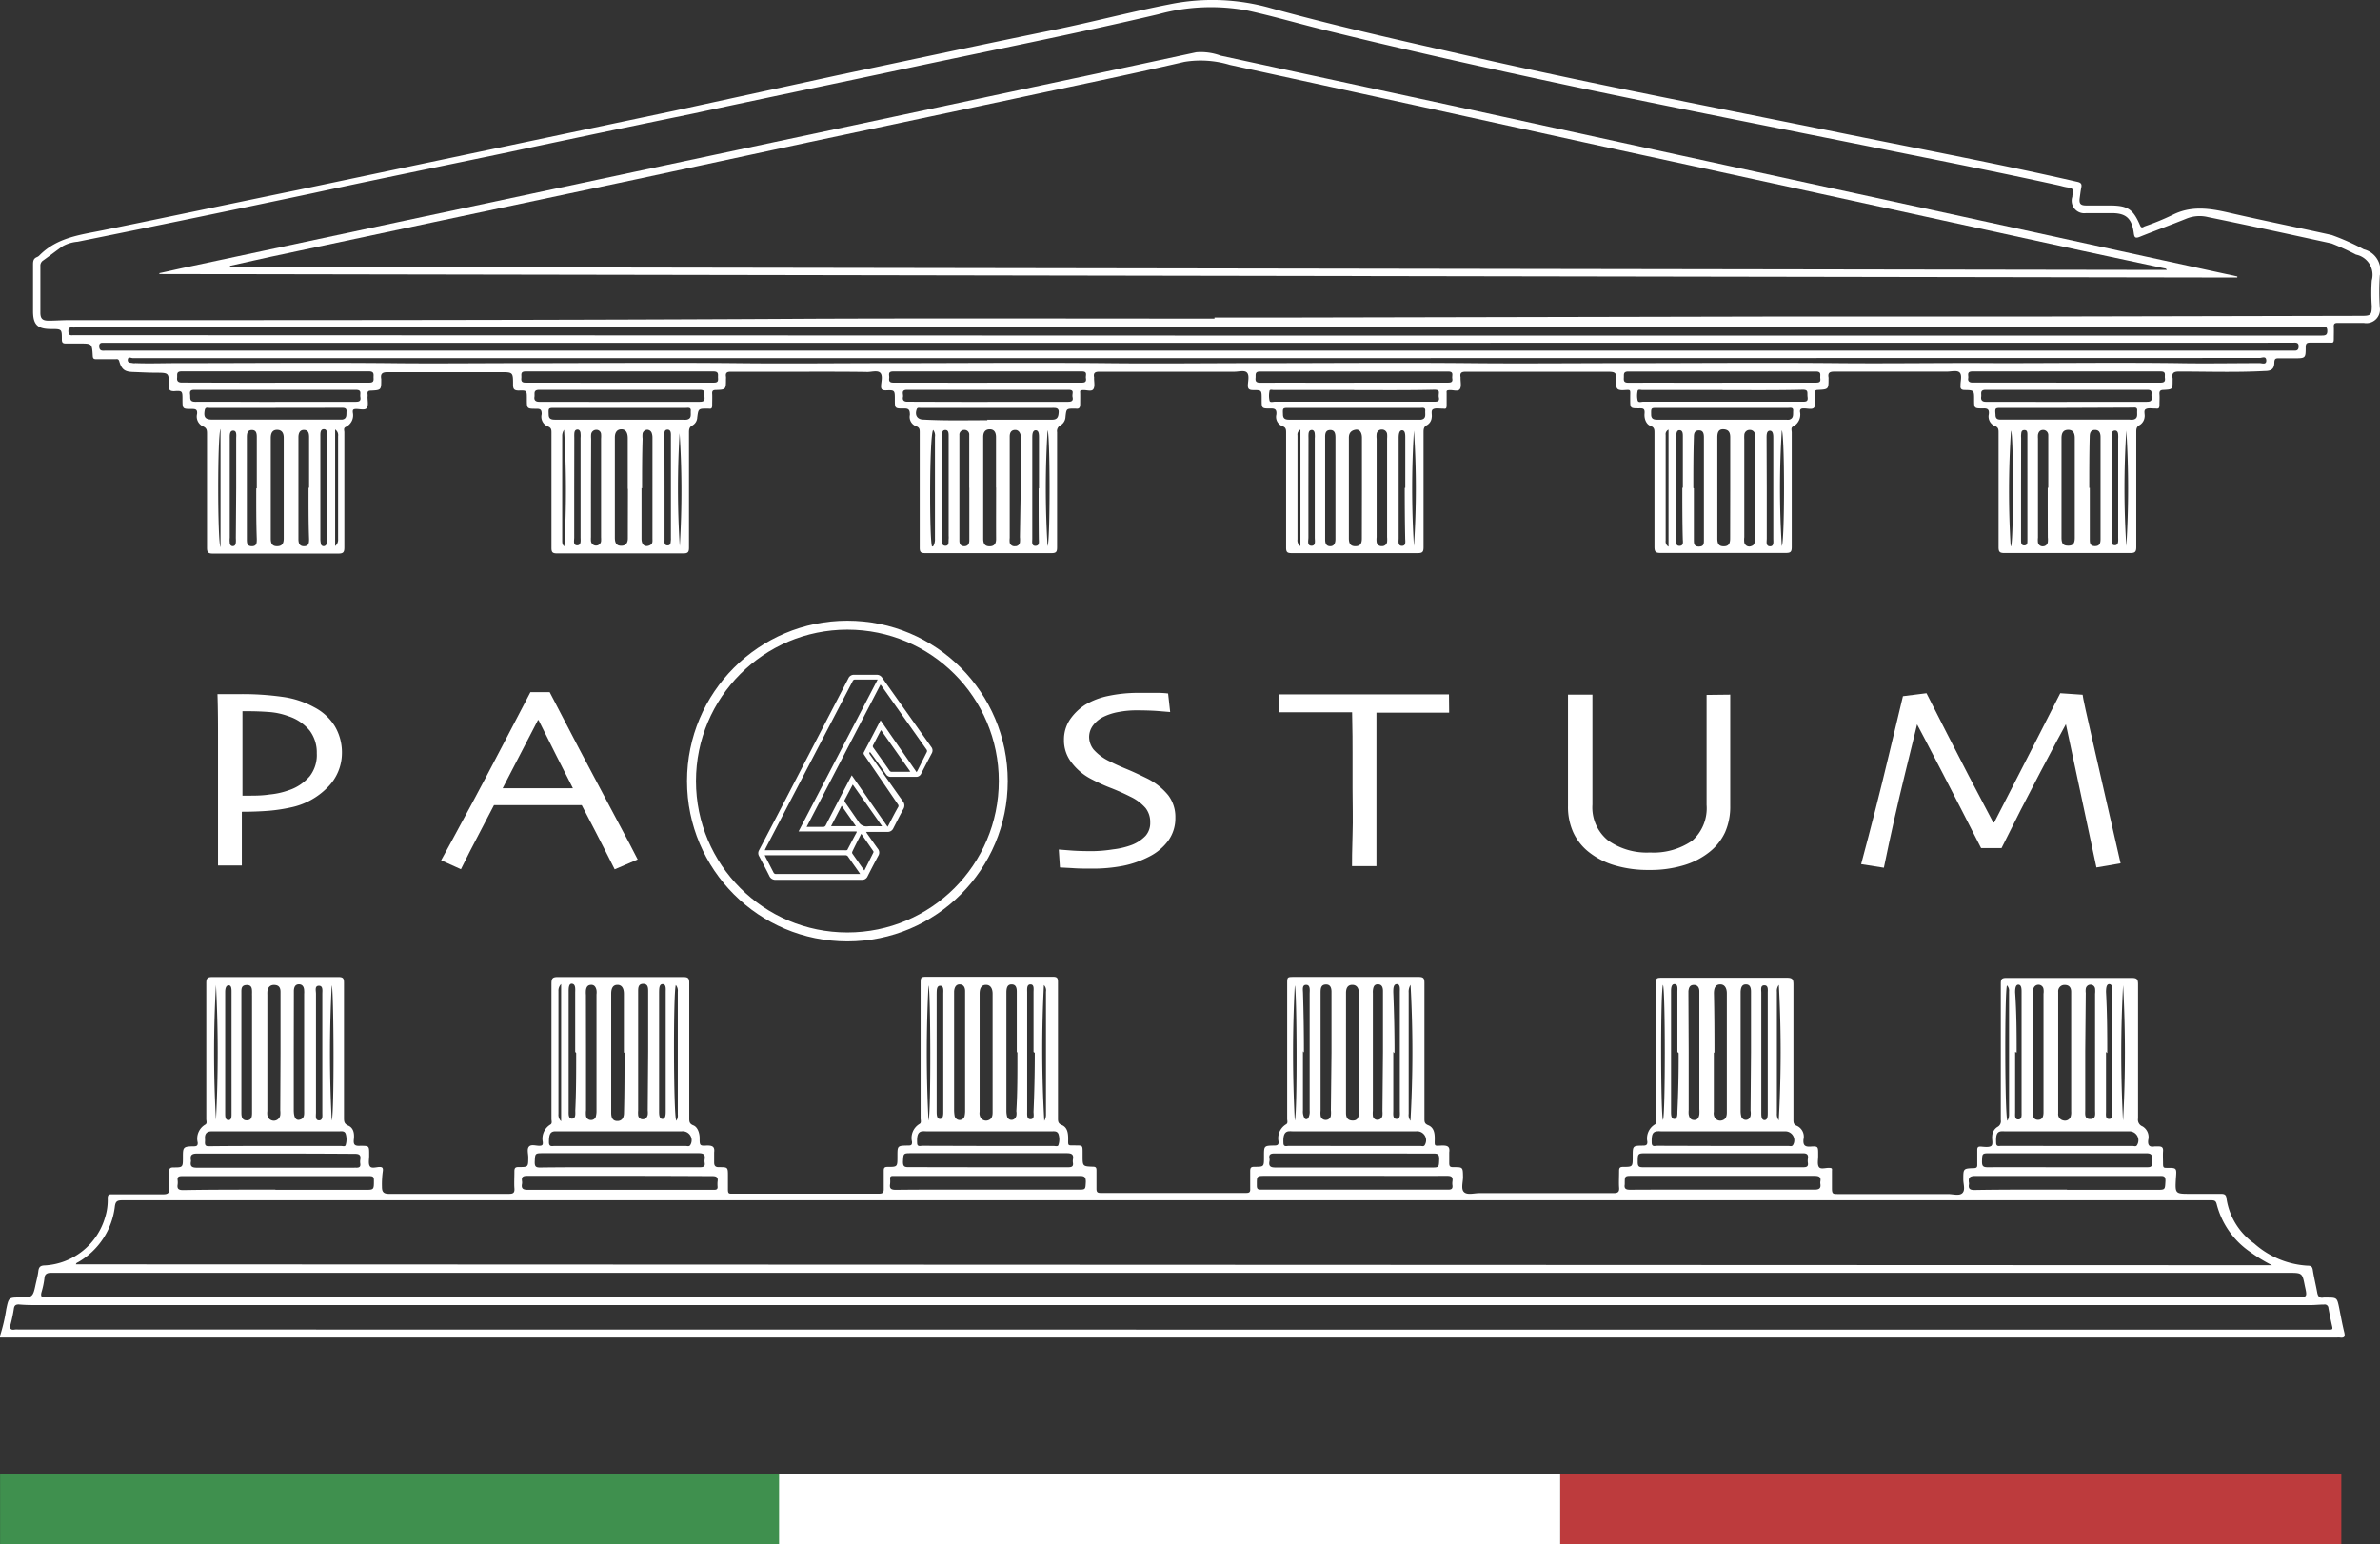 <svg xmlns="http://www.w3.org/2000/svg" viewBox="0 0 265.81 172.48"><rect x="0" y="0" width="265.81" height="172.48" fill="#333333" stroke="none"/><defs><style>.cls-1{fill:#3f904e;}.cls-2{fill:#bd3b3d;}.cls-3{fill:#fff;}.cls-4{fill:none;stroke:#fff;stroke-miterlimit:10;}</style></defs><g id="Livello_2" data-name="Livello 2"><g id="Livello_1-2" data-name="Livello 1"><rect class="cls-1" x="0.01" y="164.59" width="87.24" height="7.89"></rect><rect class="cls-2" x="174.25" y="164.59" width="87.24" height="7.89"></rect><rect class="cls-3" x="87.01" y="164.59" width="87.24" height="7.89"></rect><circle class="cls-4" cx="94.64" cy="87.24" r="17.41"></circle><path class="cls-3" d="M0,149.22a19.44,19.44,0,0,0,.7-3c.28-1.29.25-1.3,1.56-1.3s1.42,0,1.71-1.41c.11-.5.25-1,.31-1.51s.25-.65.75-.66a7.45,7.45,0,0,0,6.71-5.37,6.36,6.36,0,0,0,.29-2.12c0-.38.12-.46.47-.45,1.91,0,3.82,0,5.73,0,.57,0,.7-.18.67-.7s0-1.23,0-1.85c0-.33.09-.44.44-.45,1.09,0,1.09,0,1.09-1.12s0-1.23,1.22-1.24c.33,0,.46-.09.43-.43a1.81,1.81,0,0,1,.85-2c.23-.13.11-.4.11-.61,0-5.06,0-10.13,0-15.2,0-.56.16-.67.69-.67q7,0,14.07,0c.51,0,.62.14.62.63,0,5,0,10,0,15.08,0,.38,0,.68.46.88.63.27.71.92.64,1.54s.12.75.71.72c1,0,1,0,1,.95v.18c0,.4-.11.88.08,1.16s.7.09,1.07.08.41.16.38.44a10.51,10.51,0,0,0-.1,1.77c0,.5.12.79.77.79,4.47,0,8.93,0,13.4,0,.49,0,.66-.11.62-.62s0-1.27,0-1.9c0-.38.12-.47.47-.47,1.08,0,1.07,0,1.08-1.08,0-.42-.17-.93.08-1.21s.76-.09,1.15-.09.41-.14.39-.43a1.84,1.84,0,0,1,.85-1.94c.23-.13.12-.41.12-.61,0-5.05,0-10.1,0-15.14,0-.56.11-.73.7-.73q7,0,14,0c.53,0,.7.1.69.67,0,5,0,10.05,0,15.08,0,.38,0,.64.46.82s.69.82.7,1.4c0,.86,0,.9.84.85.61,0,.86.14.78.77,0,.37,0,.76,0,1.13s.15.53.54.52c1,0,1,0,1,1,0,.5,0,1,0,1.49s.13.47.48.47q8.21,0,16.4,0c.44,0,.53-.16.52-.56,0-.65,0-1.31,0-2,0-.35.11-.43.44-.43,1.09,0,1.09,0,1.09-1.15v-.06c0-1.15,0-1.16,1.16-1.18.31,0,.49,0,.47-.41a1.82,1.82,0,0,1,.84-2c.23-.13.12-.41.12-.61q0-7.51,0-15c0-.83,0-.83.86-.83,4.63,0,9.26,0,13.89,0,.47,0,.59.11.59.58,0,5.07,0,10.14,0,15.21,0,.34,0,.6.42.77.61.25.71.85.72,1.46,0,.93-.1.81.83.82.78,0,.78,0,.78.79v.36c0,1.18,0,1.19,1.17,1.23.35,0,.38.16.38.44,0,.67,0,1.35,0,2,0,.35.07.49.45.49q8.14,0,16.28,0c.33,0,.46-.09.44-.44,0-.67,0-1.35,0-2,0-.36.08-.48.46-.48,1.08,0,1.08,0,1.08-1.07v-.12c0-1.16,0-1.17,1.16-1.19.31,0,.49-.06.47-.42a1.82,1.82,0,0,1,.84-1.95c.23-.13.12-.4.12-.6q0-7.55,0-15.09c0-.77,0-.77.8-.77,4.63,0,9.26,0,13.89,0,.55,0,.64.17.64.67,0,5,0,10.09,0,15.14,0,.37,0,.59.44.76.61.26.71.86.71,1.46,0,.93-.12.84.84.8.6,0,.87.11.78.77,0,.39,0,.79,0,1.19s.12.46.47.46c1.07,0,1.05,0,1.07,1.1,0,.58-.26,1.37.13,1.7s1.1.1,1.68.1c5,0,10,0,15,0,.5,0,.66-.14.62-.63s0-1.23,0-1.85c0-.32.07-.44.42-.45,1.1,0,1.1,0,1.1-1.13v-.06c0-1.16,0-1.18,1.16-1.19.35,0,.5-.09.47-.46a1.82,1.82,0,0,1,.84-1.9c.25-.14.13-.44.13-.66V110c0-.79,0-.79.79-.79,4.62,0,9.23,0,13.84,0,.63,0,.72.19.72.76,0,5,0,10,0,15.08,0,.34,0,.56.42.72a1.33,1.33,0,0,1,.7,1.51c-.05.62.14.83.78.79.85-.06.86,0,.86.83v.24c0,.41-.11.92.08,1.21s.74.09,1.13.1.34.1.33.35c0,.63,0,1.27,0,1.91s.1.66.64.66c4.11,0,8.23,0,12.34,0,.55,0,1.26.24,1.6-.12s.08-1,.09-1.55c0-1.16,0-1.18,1.18-1.22.35,0,.39-.15.38-.43,0-.53,0-1.07,0-1.61,0-.28.09-.38.37-.37s.89.12,1.17-.06.07-.74.13-1.13a1.25,1.25,0,0,1,.58-1,.72.72,0,0,0,.38-.77c0-5.08,0-10.17,0-15.26,0-.48.11-.62.61-.62q7,0,14,0c.55,0,.72.1.72.7,0,5,0,10,0,15a.79.79,0,0,0,.49.88,1.38,1.38,0,0,1,.64,1.54c-.06.59.15.8.72.7.13,0,.28,0,.42,0,.41,0,.55.13.52.54s0,1,0,1.43.11.43.44.43c1.09,0,1.09,0,1,1.14-.1,1.76-.1,1.76,1.62,1.76l3.4,0c.37,0,.59.06.63.54a7.51,7.51,0,0,0,3.09,5,9.78,9.78,0,0,0,6,2.48c.38,0,.5.15.55.51.13.83.33,1.63.48,2.45.07.43.23.7.72.6h.3c1.2,0,1.2,0,1.44,1.15.18.92.35,1.84.57,2.74.12.5,0,.64-.5.58a1.5,1.5,0,0,0-.3,0H0Zm253.75-7.9a17.83,17.83,0,0,1-2.42-1.47,9.24,9.24,0,0,1-3.74-5.28c-.09-.4-.21-.5-.6-.5-2.29,0-4.57,0-6.86,0q-10.9,0-21.82,0l-68.68,0-136,0c-.55,0-.73.14-.8.68a8.28,8.28,0,0,1-4.06,6.2c-.11.07-.26.09-.29.27Zm-122.94,7.19H260.23c.25,0,.3-.06.25-.31-.16-.7-.3-1.4-.43-2.1a.41.41,0,0,0-.49-.39c-.49,0-1,.06-1.48.06H4.18c-.7,0-1.39,0-2.08-.07-.35,0-.5.12-.55.46a16.24,16.24,0,0,1-.36,1.74c-.15.51,0,.69.49.6a2.16,2.16,0,0,1,.36,0Zm.31-3.61h125.3c1.28,0,1.28,0,1-1.25-.29-1.48-.29-1.48-1.82-1.48H6.5c-.28,0-.56,0-.83,0s-.66.06-.7.55a9.3,9.3,0,0,1-.32,1.57c-.15.5,0,.7.5.61a2.16,2.16,0,0,1,.36,0Zm-100.36-12v0h10c1,0,1,0,1-1.05,0-.34-.06-.48-.45-.48h-21c-.35,0-.52.08-.47.46a1.93,1.93,0,0,1,0,.48c-.08.51.14.62.62.62C23.89,132.87,27.32,132.88,30.76,132.88Zm200.09,0v0h10c1,0,.94,0,1-1,0-.45-.12-.56-.56-.55-1.67,0-3.34,0-5,0-5.23,0-10.45,0-15.67,0-.63,0-.81.19-.72.76a.54.54,0,0,1,0,.18c-.08.48.1.63.61.63C223.94,132.86,227.4,132.88,230.85,132.88ZM69.24,131.34h-4c-2.12,0-4.25,0-6.37,0-.49,0-.64.14-.57.59a1,1,0,0,1,0,.3c-.11.57.16.67.68.67q10.24,0,20.49,0a2.8,2.8,0,0,1,.29,0c.29,0,.41-.09.38-.38a3.13,3.13,0,0,1,0-.53c.08-.49-.11-.63-.61-.62C76.11,131.35,72.67,131.34,69.24,131.34Zm41.13,1.54v0h10c.89,0,.85,0,.9-.87,0-.57-.18-.66-.69-.66-6.83,0-13.66,0-20.49,0h-.36c-.22,0-.33.06-.32.3a3,3,0,0,1,0,.6c-.09.53.13.65.65.65C103.5,132.86,106.94,132.88,110.37,132.88Zm40.88-1.54h-9.88c-1.05,0-1,0-1,1.08,0,.38.11.46.47.46q10.45,0,20.9,0c.36,0,.52-.09.48-.47a1.48,1.48,0,0,1,0-.47c.06-.46-.09-.6-.58-.6C158.16,131.35,154.71,131.34,151.25,131.34Zm41.15,1.54h1.73c2.84,0,5.68,0,8.52,0,.56,0,.74-.17.65-.69a1.08,1.08,0,0,1,0-.18c.11-.55-.13-.67-.67-.67-6.77,0-13.54,0-20.31,0-.86,0-.86,0-.86.89v.06c-.08.46.1.6.58.6C185.49,132.87,189,132.88,192.4,132.88Zm-123.15-2.5h8.93c.42,0,.59-.1.52-.52a1.09,1.09,0,0,1,0-.36c.08-.52-.09-.69-.66-.69-5.77,0-11.55,0-17.32,0-1,0-.95,0-1,1,0,.45.1.6.58.6C63.3,130.37,66.27,130.38,69.25,130.38Zm41.11,0h8.93c.4,0,.61-.07.54-.51a1.09,1.09,0,0,1,0-.36c.11-.59-.16-.7-.71-.7-5.76,0-11.52,0-17.27,0-1,0-.94,0-1,.95,0,.51.14.61.62.61C104.45,130.37,107.41,130.38,110.36,130.38Zm40.89-1.54c-3,0-5.92,0-8.87,0-.44,0-.69.07-.6.57a.76.76,0,0,1,0,.3c-.11.59.15.7.71.7q8.65,0,17.33,0c.92,0,.88,0,.92-.94,0-.51-.13-.62-.62-.62C157.16,128.85,154.21,128.84,151.25,128.84Zm41.14,1.54h9c.41,0,.59-.09.52-.52a1.48,1.48,0,0,1,0-.42c.08-.49-.1-.63-.6-.62H183.91c-1,0-1,0-1,1,0,.51.18.56.61.56ZM30.82,128.85h-.53c-2.76,0-5.52,0-8.28,0-.6,0-.78.18-.69.73a.49.49,0,0,1,0,.17c-.1.56.15.68.68.68q8.78,0,17.57,0a.87.87,0,0,1,.23,0c.34,0,.48-.1.44-.44a1.48,1.48,0,0,1,0-.47c.09-.55-.16-.65-.67-.64C36.66,128.86,33.74,128.85,30.82,128.85Zm200,1.53h9c.37,0,.57-.07.51-.48a1.19,1.19,0,0,1,0-.42c.09-.56-.17-.67-.69-.66H222.26c-.9,0-.87,0-.9.92,0,.48.1.64.61.64C224.91,130.37,227.85,130.38,230.79,130.38ZM69.21,128h7.38c.18,0,.41.11.53-.15a1,1,0,0,0-1-1.48H61.93c-.49.05-.62.37-.62,1.21,0,.55.34.42.63.42Zm41.14,0h7.33c.18,0,.48.1.53-.11a1.92,1.92,0,0,0,0-1.23c-.15-.35-.48-.29-.77-.29H103.45a2.57,2.57,0,0,0-.48,0c-.45.08-.58.46-.54,1.28,0,.49.36.33.59.33Zm40.86,0h7.44c.18,0,.4.11.51-.17a1,1,0,0,0-1-1.46H144.36a2.57,2.57,0,0,0-.48,0c-.44.08-.58.49-.54,1.29,0,.49.37.33.6.33Zm41.15,0h7.38c.18,0,.41.1.53-.14a1,1,0,0,0-.88-1.49H185.51a2.43,2.43,0,0,0-.47,0c-.48.07-.59.38-.57,1.24,0,.54.36.37.62.37Zm38.49,0h7.33c.18,0,.41.12.52-.14a1,1,0,0,0-.93-1.49H223.89a3,3,0,0,0-.42,0c-.46.07-.57.42-.53,1.27,0,.48.34.35.58.35ZM30.76,128v0h7.32c.19,0,.48.11.53-.12a2.15,2.15,0,0,0,0-1.23c-.12-.36-.48-.28-.77-.28H27.28c-1.21,0-2.42,0-3.63,0-.53,0-.77.23-.76.75a2.46,2.46,0,0,1,0,.47c0,.34.09.44.43.44C25.8,128,28.28,128,30.76,128Zm.57-10.37V112.4c0-.54,0-1.07,0-1.61s-.23-.77-.71-.78-.74.31-.76.8a2.8,2.8,0,0,0,0,.29v13a1.83,1.83,0,0,0,0,.47.73.73,0,0,0,1.44,0,2.44,2.44,0,0,0,0-.54Zm119-.06c0,2.25,0,4.5,0,6.74,0,.49.16.82.69.85s.74-.27.74-.86V110.89c0-.57-.27-.89-.73-.89s-.7.3-.7.9Zm79.54,0v6.79a.71.71,0,0,0,.58.79.68.68,0,0,0,.8-.38,1.66,1.66,0,0,0,.07-.64V110.78c0-.49-.24-.77-.71-.77a.7.7,0,0,0-.74.76v6.8Zm-120.46-.06v6.67a1,1,0,0,0,.13.69.72.72,0,0,0,.85.25c.4-.14.47-.49.47-.87V111c0-.62-.26-1-.73-1s-.72.31-.72,1Zm82,.06c0,2.2,0,4.41,0,6.61a1,1,0,0,0,.12.69.73.73,0,0,0,.86.25c.4-.14.47-.49.47-.87,0-4.43,0-8.86,0-13.3,0-.61-.26-1-.73-1s-.71.31-.71,1C191.47,113.16,191.48,115.36,191.48,117.57Zm-121.73,0V111c0-.63-.25-1-.71-1s-.71.3-.71,1v13.29c0,.64.23.94.73.92s.7-.4.7-.91C69.75,122,69.75,119.8,69.75,117.58Zm38.11,0v-3.76c0-1,0-2.06,0-3.1,0-.38-.14-.74-.59-.76s-.61.37-.64.78v13.34a3.8,3.8,0,0,0,.06.59.57.57,0,0,0,1.11,0,2.81,2.81,0,0,0,.06-.65Zm-42.34-.06c0,2.16,0,4.33,0,6.49a2.81,2.81,0,0,0,0,.65.54.54,0,0,0,.56.45.53.53,0,0,0,.55-.45,2.29,2.29,0,0,0,.06-.58c0-4.35,0-8.7,0-13a1.83,1.83,0,0,0,0-.47c-.07-.34-.23-.62-.62-.6s-.51.27-.56.59a3.17,3.17,0,0,0,0,.53Zm83.26.06c0-2.26,0-4.53,0-6.79,0-.43-.12-.84-.64-.82s-.57.41-.58.82v13.28a2.32,2.32,0,0,0,0,.53.54.54,0,0,0,.57.5.55.55,0,0,0,.58-.5,2.88,2.88,0,0,0,0-.59Zm39.89-.07v6.5a2.46,2.46,0,0,0,0,.47c.06.33.19.62.59.63s.55-.27.6-.62a3.84,3.84,0,0,0,0-.59V111.2c0-.16,0-.31,0-.47,0-.39-.17-.73-.63-.72s-.55.34-.59.7c0,.16,0,.32,0,.48Zm-34.14,0v-6.8c0-.39-.1-.75-.56-.76s-.53.35-.57.71a2.8,2.8,0,0,0,0,.29q0,6.57,0,13.12a2.94,2.94,0,0,0,0,.59.5.5,0,0,0,.55.43.55.55,0,0,0,.52-.49,2.55,2.55,0,0,0,0-.48Zm-40.9,0c0-2.25,0-4.49,0-6.74,0-.41-.09-.81-.58-.81s-.56.41-.58.81v13.35a2.33,2.33,0,0,0,.06.53.52.52,0,0,0,.49.45c.32,0,.47-.2.56-.45a1.55,1.55,0,0,0,0-.53C113.64,122,113.63,119.77,113.63,117.57Zm82,.06v-6.8c0-.41-.09-.81-.57-.81s-.56.41-.59.81v13.35a2.33,2.33,0,0,0,.06.53.53.53,0,0,0,.5.45c.32,0,.47-.2.55-.45a1.61,1.61,0,0,0,0-.58Zm-167.41-.06V111.2a2.8,2.8,0,0,1,0-.29c0-.46,0-.91-.61-.89s-.58.45-.58.87v13.4c0,.43.07.85.6.85s.59-.4.59-.84Zm198.88,0v6.79c0,.41.1.79.59.79s.6-.38.61-.79V111a1.87,1.87,0,0,0,0-.53.56.56,0,0,0-.6-.48.57.57,0,0,0-.54.53,3.25,3.25,0,0,0,0,.54Zm-194.22-.06v6.55c0,.77.2,1.15.6,1.09.64-.11.56-.63.56-1.08v-13a2,2,0,0,0,0-.35c0-.36-.15-.71-.58-.71s-.55.33-.57.7c0,.14,0,.28,0,.42Zm200.08,0c0,2.18,0,4.36,0,6.55,0,.44-.11,1,.56,1s.54-.57.54-1V111a2.93,2.93,0,0,0,0-.59.51.51,0,0,0-.5-.43.53.53,0,0,0-.54.46,1.85,1.85,0,0,0,0,.47Zm-160.5,0c0-2.22,0-4.45,0-6.67,0-.42,0-.88-.56-.88s-.56.46-.56.88v13.28a2.42,2.42,0,0,0,0,.47.5.5,0,0,0,.5.5c.34,0,.5-.21.57-.49a1.91,1.91,0,0,0,0-.48Zm-8.15.05q0-3.3,0-6.61c0-.36.08-.94-.34-1s-.39.59-.39,1q0,6.57,0,13.16c0,.36-.06.92.38.91s.36-.56.36-.92C64.35,122,64.35,119.8,64.35,117.62Zm81.28-.06v6.6a1.52,1.52,0,0,0,.12.76c.05.1.09.22.25.22s.2-.1.26-.2a1.52,1.52,0,0,0,.12-.76V111c0-.37.11-1-.39-1s-.35.58-.35,1Q145.63,114.28,145.63,117.56Zm-40.91.07v6.61c0,.35,0,.88.38.87s.36-.54.36-.88V111c0-.34.08-.89-.34-.9s-.39.55-.4.91Zm-31,0v6.61c0,.34,0,.87.37.87s.37-.53.37-.88c0-4.42,0-8.85,0-13.28,0-.34.07-.89-.34-.9s-.39.55-.4.91Zm82,0c0,2.18,0,4.37,0,6.55,0,.36-.09.93.37.93s.36-.58.36-.93q0-6.62,0-13.22c0-.34.08-.9-.33-.91s-.4.55-.4.91Q155.75,114.29,155.75,117.63Zm79.6,0c0,2.23,0,4.45,0,6.67,0,.32-.09.82.35.81s.37-.49.37-.82v-13.4c0-.33,0-.83-.35-.84s-.36.52-.37.85C235.34,113.15,235.35,115.39,235.35,117.63Zm-47.87,0q0-3.36,0-6.73c0-.32.08-.83-.31-.85s-.4.5-.4.84q0,6.7,0,13.4c0,.33,0,.82.36.82s.35-.49.35-.81Q187.49,121,187.48,117.63Zm-71.91,0q0-3.34,0-6.67c0-.34.1-.88-.34-.88s-.37.53-.37.88q0,6.66,0,13.34c0,.34-.06.86.39.84s.32-.52.32-.84Q115.57,120.93,115.57,117.6Zm82,0V110.9c0-.33.09-.85-.38-.85s-.34.51-.34.84v13.4c0,.33,0,.82.36.82s.36-.49.36-.81Zm27.63,0c0,2.24,0,4.49,0,6.73,0,.32-.08.81.35.81s.37-.49.37-.82v-13.4c0-.33,0-.83-.35-.84s-.37.52-.37.85C225.22,113.12,225.23,115.35,225.23,117.57ZM36,117.63V111c0-.35.1-.91-.39-.9s-.32.55-.32.89c0,4.43,0,8.86,0,13.28,0,.34-.11.87.34.87s.37-.52.37-.86Zm-10.14-.07v-6.78c0-.3,0-.73-.32-.73s-.39.42-.39.73v13.58c0,.31,0,.75.37.75s.34-.45.34-.76ZM198.67,110a1.09,1.09,0,0,0-.22.78q0,6.8,0,13.58a1.17,1.17,0,0,0,.21.78A139,139,0,0,0,198.67,110Zm-41.13,0a1.43,1.43,0,0,0-.21.87c0,4.51,0,9,0,13.53a1.09,1.09,0,0,0,.2.79A137.4,137.4,0,0,0,157.54,110Zm-40.91,15.2a1.34,1.34,0,0,0,.19-.74V110.77a.86.86,0,0,0-.23-.75A138.93,138.93,0,0,0,116.63,125.16Zm-41.11,0a1,1,0,0,0,.18-.71V110.78a1,1,0,0,0-.22-.76C75.18,110.76,75.22,124.63,75.52,125.12Zm148.67,0a1.34,1.34,0,0,0,.19-.74v-13.7a.85.85,0,0,0-.23-.7C223.88,110.74,223.9,124.55,224.19,125.16ZM62.67,109.91a1.05,1.05,0,0,0-.3.81v13.7a1,1,0,0,0,.3.82Zm123.06.09c-.29.63-.26,14.67,0,15.1C186,124.6,186,110.61,185.73,110Zm-41.12,15.16c.3-.78.23-14.73,0-15.09A146,146,0,0,0,144.61,125.16Zm-40.91,0c.29-.72.24-14.72,0-15.09A148.92,148.92,0,0,0,103.7,125.15Zm-66.65,0c.3-.78.23-14.73,0-15.1A146.23,146.23,0,0,0,37.05,125.16ZM24.12,110a135.38,135.38,0,0,0,0,15.09A146.07,146.07,0,0,0,24.12,110Zm213,15.11a140.26,140.26,0,0,0,0-15.07A140.26,140.26,0,0,0,237.11,125.11Z"></path><path class="cls-3" d="M89.8,41.52c-2.72,0-5.45,0-8.17,0-.45,0-.62.12-.55.56a1,1,0,0,1,0,.24c0,1.19,0,1.2-1.16,1.24-.33,0-.4.14-.38.43s0,.84,0,1.25-.11.44-.42.4H79c-1,0-1,0-1.13,1a1.06,1.06,0,0,1-.54.88c-.35.18-.38.44-.38.78,0,4.29,0,8.58,0,12.87,0,.48-.11.64-.62.64q-7.07,0-14.13,0c-.51,0-.61-.15-.61-.63,0-4.27,0-8.54,0-12.82,0-.36,0-.59-.45-.75a1.16,1.16,0,0,1-.64-1.35c0-.47-.11-.61-.59-.6-1.07,0-1.07,0-1.07-1.08v-.06c0-.9,0-.93-.9-.9-.51,0-.64-.16-.64-.64,0-1.41,0-1.41-1.42-1.41-4.19,0-8.38,0-12.58,0-.63,0-.82.19-.72.77v.06c0,1.16,0,1.17-1.15,1.23-.28,0-.41.08-.38.37a1.45,1.45,0,0,1,0,.36c0,.41.12.93-.08,1.21s-.77.11-1.18.11-.41.15-.38.43a1.43,1.43,0,0,1-.8,1.58c-.28.14-.15.39-.15.59q0,6.43,0,12.87c0,.55-.14.68-.68.68q-7,0-14,0c-.52,0-.66-.12-.66-.65,0-4.23,0-8.47,0-12.7,0-.39,0-.68-.48-.87a1.21,1.21,0,0,1-.63-1.37c.05-.46-.12-.57-.56-.56-1.06,0-1.06,0-1.07-1v-.06c0-.94,0-1-.94-.93-.5,0-.59-.16-.58-.61,0-1.45,0-1.44-1.44-1.45-.86,0-1.71-.05-2.57-.08s-1.26-.23-1.53-1.2c-.09-.3-.27-.23-.45-.23H10.74c-.28,0-.36-.08-.38-.36-.08-1.39-.09-1.39-1.46-1.39-.52,0-1,0-1.55,0-.33,0-.44-.1-.44-.45,0-1.17,0-1.17-1.22-1.17-1.52,0-2-.5-2-2,0-1.7,0-3.41,0-5.12,0-.41,0-.74.45-.92a.86.86,0,0,0,.29-.21c2-2,4.57-2.27,7.11-2.79,7.23-1.47,14.45-3,21.67-4.48l21.13-4.44,20.89-4.4L93.53,8.41c8.07-1.7,16.13-3.43,24.21-5.08,4.29-.88,8.54-2,12.83-2.84A23.92,23.92,0,0,1,141.91.9c6.48,1.79,13,3.28,19.59,4.77q10.6,2.43,21.28,4.59c8,1.63,16,3.21,24,4.83,8.41,1.7,16.85,3.3,25.22,5.22.41.09.53.24.45.63s-.12.79-.18,1.18c-.08.61.08.82.69.83.86,0,1.71,0,2.57,0,2.06,0,2.68.34,3.49,2.24.16.37.36.15.51.09A27.61,27.61,0,0,0,242.65,24c2.07-1.05,4.13-.74,6.26-.25,3.82.88,7.67,1.65,11.5,2.5A26.38,26.38,0,0,1,264,27.85a2.43,2.43,0,0,1,1.79,2.92,28.31,28.31,0,0,0,0,3.57A1.52,1.52,0,0,1,264,36.07H261.1c-.33,0-.47.07-.45.42s0,.92,0,1.37-.1.42-.41.41c-.73,0-1.47,0-2.2,0-.37,0-.52.06-.53.48,0,1.27,0,1.27-1.31,1.27-.57,0-1.15,0-1.73,0-.31,0-.44.06-.46.42,0,.75-.29,1-1.09,1-3.18.17-6.36.06-9.54.06-.59,0-.85.14-.73.75a1.92,1.92,0,0,1,0,.24c0,1,0,1-1,1.06-.36,0-.5.12-.47.48s0,.8,0,1.19-.1.45-.41.41h-.12c-.33,0-.73-.08-1,.07s-.07.58-.13.89a1.18,1.18,0,0,1-.54.88c-.39.2-.39.48-.39.82,0,4.27,0,8.55,0,12.82,0,.52-.14.66-.66.66q-7,0-14.07,0c-.55,0-.65-.16-.65-.67,0-4.25,0-8.51,0-12.76,0-.36,0-.61-.44-.77a1.14,1.14,0,0,1-.65-1.29c.06-.51-.09-.69-.64-.66-1,0-1,0-1-1s0-1.05-1.05-1.06c-.37,0-.51-.14-.47-.49V43c0-.47.19-1.08-.09-1.38s-.95-.11-1.43-.11c-4.2,0-8.39,0-12.58,0-.54,0-.73.15-.64.66a.48.48,0,0,1,0,.12c0,1.19,0,1.2-1.18,1.26-.3,0-.38.13-.35.4,0,.1,0,.2,0,.3,0,.43.12,1-.08,1.27s-.78.08-1.19.1c-.26,0-.41.07-.39.37a1.49,1.49,0,0,1-.78,1.65c-.27.14-.14.43-.14.66,0,4.27,0,8.54,0,12.81,0,.53-.14.65-.66.65q-7,0-14,0c-.56,0-.67-.16-.67-.69,0-4.23,0-8.47,0-12.7,0-.38,0-.64-.46-.81s-.7-.78-.65-1.35-.13-.61-.6-.6c-1,0-1,0-1-1v-.24c0-.93.14-.84-.83-.79-.64,0-.74-.19-.73-.76.05-1.3,0-1.3-1.27-1.3-5.17,0-10.34,0-15.5,0-.49,0-.71.1-.62.61a.48.48,0,0,1,0,.12c0,.42.12.93-.08,1.22s-.74.08-1.13.1-.35.09-.34.35c0,.43,0,.87,0,1.31s-.08.45-.4.41h-.12c-.33,0-.73-.08-1,.07s-.08.62-.15.94a1.07,1.07,0,0,1-.52.83c-.38.19-.39.48-.39.83,0,4.27,0,8.54,0,12.82,0,.52-.13.65-.66.65q-7,0-14.07,0c-.49,0-.62-.11-.62-.61,0-4.28,0-8.55,0-12.82,0-.36,0-.61-.44-.76a1.1,1.1,0,0,1-.65-1.28c.05-.5-.08-.71-.64-.68-1,0-1,0-1-1v-.06c0-1,0-1-.95-1-.44,0-.61-.12-.59-.57s.18-1.08-.1-1.38-.91-.1-1.38-.1c-5,0-10,0-15.08,0-.48,0-.71.1-.62.61a.48.48,0,0,1,0,.12c0,.41.12.92-.08,1.22s-.74.08-1.13.1-.35.08-.34.34,0,.8,0,1.19-.07.61-.51.54H120c-.9,0-.9,0-1,.92a1.14,1.14,0,0,1-.55.94.72.72,0,0,0-.39.77c0,4.3,0,8.59,0,12.88,0,.48-.11.63-.61.63q-7.06,0-14.13,0c-.46,0-.6-.11-.6-.59,0-4.29,0-8.58,0-12.87,0-.35,0-.57-.42-.72a1.1,1.1,0,0,1-.68-1.26c0-.53-.1-.74-.68-.71-1,0-1,0-1-1V44.6c0-1,0-1.05-1-1-.41,0-.56-.09-.54-.52s.22-1.13-.09-1.44-1-.08-1.44-.09C94.57,41.51,92.18,41.52,89.8,41.52Zm45.84-5.93v-.12h8l53.23-.11,28.92,0,38-.08c1,0,1.09-.12,1.1-1.1a21,21,0,0,1,0-2.86,2.3,2.3,0,0,0-1.76-2.88,28.12,28.12,0,0,0-2.74-1.25c-4.59-1-9.18-2-13.78-2.94a3.92,3.92,0,0,0-2.39.16c-1.75.71-3.52,1.35-5.26,2.05-.44.17-.58.09-.64-.37-.23-1.77-.91-2.33-2.68-2.28-.9,0-1.79,0-2.69,0a1.4,1.4,0,0,1-1.5-1.84c0-.09,0-.19.06-.29.1-.41,0-.67-.47-.73s-.74-.16-1.1-.24c-6.59-1.45-13.2-2.75-19.81-4.08-11.52-2.32-23.06-4.57-34.57-7-9.37-2-18.72-4.07-28-6.37-2.73-.68-5.44-1.47-8.18-2.07a22.15,22.15,0,0,0-10,.4C120,3.8,110.52,5.66,101.07,7.68c-7.87,1.68-15.75,3.3-23.62,5Q67.12,14.8,56.8,17c-7.29,1.53-14.59,3-21.87,4.58Q21.81,24.35,8.67,27A4.18,4.18,0,0,0,7,27.5c-.73.51-1.43,1.06-2.16,1.58a.69.69,0,0,0-.33.64c0,1.73,0,3.46,0,5.19,0,.69.23.91.94.91s1.47-.06,2.2-.06c27.86,0,55.72,0,83.58-.16C106,35.55,120.83,35.59,135.64,35.59Zm-1.91,1.89h89.6q18,0,35.94,0c.47,0,.68-.06.65-.6s-.43-.37-.69-.37H215.42l-183,0c-8.07,0-16.13,0-24.2.07-.28,0-.59-.1-.58.41s.23.46.56.45l2.8,0Zm.17.81h-122c-.16,0-.32,0-.48,0s-.33.07-.34.34c0,.66.41.53.78.53H256c.12,0,.24,0,.36,0s.32-.06.35-.33c.09-.67-.35-.55-.73-.55ZM133.72,40H14.84c-.19,0-.54-.21-.57.18s.33.32.57.38a.93.93,0,0,0,.29,0c1.54.06,3.09,0,4.63,0,7.89,0,15.77-.07,23.66,0,4.93.06,9.85,0,14.78,0,7.92,0,15.85-.07,23.78,0,5.78.07,11.56,0,17.34,0,7.94,0,15.89-.07,23.84,0,5.68.07,11.36,0,17,0,7.94,0,15.89-.07,23.84,0,5.78.06,11.56,0,17.34,0,7.9,0,15.81-.07,23.72,0,6.06.06,12.12-.05,18.18,0,6.63,0,13.27-.08,19.9,0,3.08.06,6.16,0,9.24,0,.25,0,.75.22.73-.31s-.49-.27-.74-.27Zm-103,2.74c3.52,0,7,0,10.54,0,.45,0,.48-.2.46-.53s.14-.73-.52-.73q-10.44,0-20.9,0c-.65,0-.48.37-.52.72s.11.53.52.53C23.8,42.74,27.27,42.75,30.74,42.75Zm79.54,0c3.53,0,7.07,0,10.6,0,.42,0,.47-.2.42-.51s.22-.74-.43-.74q-10.55,0-21.1,0c-.65,0-.4.43-.44.73s0,.52.46.52C103.29,42.74,106.78,42.75,110.28,42.75Zm120.52,0c3.51,0,7,0,10.53,0,.41,0,.53-.14.48-.51s.17-.75-.5-.74q-10.47,0-21,0c-.69,0-.41.45-.47.76s.12.49.49.48Zm-161.58,0c3.52,0,7,0,10.55,0,.47,0,.46-.24.44-.55s.13-.7-.49-.7q-10.48,0-21,0c-.62,0-.44.39-.47.71s0,.54.46.54C62.23,42.74,65.72,42.75,69.22,42.75Zm82,0h10.54c.37,0,.52-.1.46-.46s.22-.78-.47-.78q-10.49,0-21,0c-.61,0-.47.36-.5.69s0,.56.51.56C144.28,42.74,147.76,42.75,151.24,42.75Zm41.14,0h10.49c.36,0,.52-.08.47-.46s.19-.79-.52-.78q-10.45,0-20.92,0c-.59,0-.48.33-.5.68s0,.57.5.57C185.39,42.74,188.89,42.75,192.38,42.75Zm38.47,2.14c3,0,6,0,8.93,0,.45,0,.63-.1.56-.55s.2-.79-.51-.79q-9,0-18,0c-.7,0-.47.42-.52.77s.08.58.54.57C224.86,44.88,227.86,44.89,230.85,44.89Zm-200.09,0h9c.41,0,.6-.09.53-.52s.22-.82-.54-.82c-6,0-11.92,0-17.88,0-.38,0-.68,0-.6.52.06.38-.14.83.61.82C24.84,44.86,27.8,44.89,30.76,44.89Zm38.47,0c3,0,6,0,8.93,0,.43,0,.62-.08.56-.55s.16-.8-.56-.79q-8.94,0-17.87,0c-.73,0-.5.42-.56.79s.13.56.56.55C63.27,44.88,66.25,44.89,69.23,44.89Zm41.1,0c3,0,6,0,9,0,.42,0,.59-.12.5-.53s.28-.81-.47-.81q-9,0-18,0c-.74,0-.4.48-.47.8s.07.54.5.53C104.36,44.88,107.35,44.89,110.33,44.89Zm40.93-1.32h-8.95c-.17,0-.45-.09-.48.09a2.6,2.6,0,0,0,0,1.11c.05.23.38.11.59.11h17.76c.34,0,.66,0,.56-.47s.28-.88-.53-.87C157.22,43.6,154.24,43.57,151.26,43.57Zm41.15,0h-8.93c-.19,0-.49-.11-.54.1a2.42,2.42,0,0,0,0,1.07c.07.28.41.14.62.14H201.3c.39,0,.65,0,.58-.52s.15-.84-.6-.82C198.33,43.6,195.37,43.57,192.41,43.57Zm-123.13,2H62c-.77,0-.75,0-.72.75,0,.54.36.57.78.57H76.31a2.17,2.17,0,0,0,.36,0c.62-.1.45-.59.48-1s-.32-.32-.54-.32Zm82,0H144c-.76,0-.74,0-.71.74,0,.5.3.58.71.58H158.7c.63-.1.45-.59.48-1s-.31-.32-.53-.32Zm-41,1.32h7.27c.61,0,.7-.34.73-.84s-.35-.48-.69-.48c-4.45,0-8.9,0-13.35,0-.47,0-1,0-1.43,0-.14,0-.31-.06-.39.16-.24.67.08,1.15.77,1.15C105.57,47,107.93,46.94,110.29,46.94Zm82.1-1.32h-7.21c-.75,0-.73,0-.72.74,0,.49.28.58.69.58h14.42a1.48,1.48,0,0,0,.3,0c.54-.15.42-.59.45-1s-.31-.32-.54-.32Zm38.45,0h-7.2c-.8,0-.78,0-.72.78,0,.58.41.53.79.53h14.17a2,2,0,0,0,.42,0c.57-.12.41-.58.44-1s-.27-.34-.51-.34Zm-200,0H23.38c-.19,0-.44-.11-.51.24-.15.8.05,1.07.85,1.07H37.78c.14,0,.28,0,.42,0,.58-.08.47-.53.5-.92s-.26-.4-.54-.4Zm199.45,8.87v5.6c0,.69.18.91.72.92s.76-.21.76-.88V48.93c0-.63-.25-.93-.75-.92s-.73.3-.73.94Zm-119,0v-5.6c0-.58-.24-.88-.7-.88s-.73.27-.73.86V60.18c0,.6.23.85.74.84s.7-.31.7-.82C111.24,58.3,111.25,56.39,111.25,54.49Zm82,.08c0-1.89,0-3.77,0-5.66,0-.52-.15-.85-.7-.9s-.74.27-.74.9V60.16c0,.62.21.86.71.86s.72-.24.72-.86Zm-163,0v5.66c0,.6.22.85.73.84s.72-.27.72-.87V48.9c0-.58-.25-.88-.72-.89s-.73.27-.73.92Zm39.87.09c0-1.88,0-3.77,0-5.65,0-.63-.23-1-.7-1s-.74.31-.74.92q0,5.59,0,11.19c0,.64.22.91.74.9s.72-.36.71-.87C70.12,58.3,70.13,56.46,70.13,54.61Zm82-.09v-5.6c0-.61-.27-1-.74-.91s-.72.37-.72.89c0,3.75,0,7.5,0,11.25,0,.61.22.87.72.87s.73-.24.73-.85Zm-38.11,0V49.5c0-.25,0-.51,0-.77s-.18-.72-.63-.71-.6.33-.6.74V60.08a2.32,2.32,0,0,0,0,.53.53.53,0,0,0,.58.4.51.51,0,0,0,.56-.43,2.88,2.88,0,0,0,0-.59Zm-42.35,0c0,1.89,0,3.78,0,5.66,0,.64.32.94.81.78s.41-.49.41-.83V48.89a1.53,1.53,0,0,0-.08-.52A.54.54,0,0,0,72.3,48a.55.55,0,0,0-.53.41,2.35,2.35,0,0,0,0,.59C71.71,50.86,71.71,52.71,71.71,54.55Zm83.27,0V49a3.08,3.08,0,0,0,0-.53.57.57,0,0,0-.59-.49.56.56,0,0,0-.58.49,2.42,2.42,0,0,0,0,.54V60a2.33,2.33,0,0,0,0,.53.53.53,0,0,0,.58.47.55.55,0,0,0,.59-.47,3.26,3.26,0,0,0,0-.54Zm41.09.08V50.19c0-.52,0-1,0-1.55a.56.56,0,0,0-.58-.62.59.59,0,0,0-.62.59,3.84,3.84,0,0,0,0,.48V60a2.34,2.34,0,0,0,0,.59.57.57,0,0,0,.8.4c.38-.11.37-.46.37-.78ZM148,54.49v5.78c0,.41.11.74.57.74s.58-.39.58-.8V48.89c0-.43-.06-.87-.59-.86s-.57.43-.56.86Zm-82,.06V60a2.77,2.77,0,0,0,0,.41.57.57,0,0,0,1.13.06,3.7,3.7,0,0,0,0-.47V49a3.08,3.08,0,0,0,0-.53.51.51,0,0,0-.54-.46.57.57,0,0,0-.57.51,2.57,2.57,0,0,0,0,.48Zm162.76-.06v-5c0-.29,0-.59,0-.89a.57.57,0,0,0-.56-.58c-.36,0-.53.22-.59.55a3,3,0,0,0,0,.42V60.05a2.41,2.41,0,0,0,0,.54.52.52,0,0,0,.56.43.54.54,0,0,0,.54-.46,2.42,2.42,0,0,0,0-.54C228.7,58.18,228.7,56.34,228.7,54.49Zm4.64,0v5.71c0,.41,0,.79.56.8s.64-.35.64-.8V48.83c0-.46-.14-.82-.64-.81s-.57.39-.57.82C233.34,50.72,233.34,52.61,233.34,54.5Zm-198.88,0c0-1.88,0-3.77,0-5.65,0-.43-.07-.8-.55-.82s-.64.36-.64.82V60.21c0,.45.11.81.64.8s.55-.39.55-.8C34.45,58.3,34.46,56.4,34.46,54.49Zm73.73,0V50.44c0-.61,0-1.23,0-1.85a.52.52,0,0,0-.55-.57.53.53,0,0,0-.55.58V60.39c0,.38.16.62.55.62s.55-.26.56-.62v-5.9Zm-79.57.06c0-1.9,0-3.81,0-5.71,0-.42-.05-.81-.55-.81s-.56.39-.56.8V60.21c0,.41,0,.8.56.8s.55-.39.55-.8C28.61,58.33,28.62,56.44,28.62,54.55Zm160.5,0c0,1.9,0,3.81,0,5.72,0,.41,0,.79.57.78s.55-.36.55-.75c0-3.82,0-7.63,0-11.44,0-.41-.07-.81-.58-.79s-.54.41-.54.82C189.12,50.74,189.12,52.62,189.12,54.51Zm8.14,0c0,1.86,0,3.73,0,5.6,0,.33-.13.85.35.87s.38-.51.38-.85c0-3.73,0-7.47,0-11.2,0-.35,0-.87-.39-.86s-.36.54-.36.89Zm-81.28,0V48.89c0-.34,0-.82-.36-.83s-.39.46-.39.8c0,3.77,0,7.55,0,11.32,0,.31-.11.81.37.79s.36-.5.36-.81C116,58.29,116,56.42,116,54.55Zm71.91-.06V48.77c0-.31,0-.7-.36-.72s-.36.4-.38.69a.49.49,0,0,0,0,.12c0,3.77,0,7.55,0,11.32,0,.31-.11.81.38.79s.35-.5.35-.82C187.89,58.27,187.89,56.38,187.89,54.49Zm-31,0V48.9c0-.34,0-.83-.35-.84s-.39.5-.39.85c0,3.73,0,7.47,0,11.2,0,.33-.12.86.37.86s.36-.53.36-.86C156.9,58.24,156.89,56.37,156.89,54.5Zm-51,0c0-1.93,0-3.86,0-5.79,0-.29,0-.69-.39-.67s-.32.39-.34.67a.49.49,0,0,0,0,.12c0,3.8,0,7.59,0,11.39,0,.29-.09.74.36.75s.34-.45.37-.75a2.17,2.17,0,0,0,0-.36Zm-31.73,0c0,1.93,0,3.86,0,5.78,0,.26-.07.64.33.65s.34-.36.38-.62a1.09,1.09,0,0,0,0-.18c0-3.77,0-7.55,0-11.32,0-.33.05-.81-.38-.81s-.34.47-.34.78Zm71.91,0c0,1.85,0,3.69,0,5.54,0,.34-.17.92.34.93s.37-.56.37-.91c0-3.7,0-7.39,0-11.09a2.43,2.43,0,0,0,0-.47c0-.22-.1-.49-.37-.46s-.32.27-.33.5,0,.31,0,.47Zm-82,0c0,1.85,0,3.7,0,5.55,0,.32-.15.87.33.87s.38-.55.38-.91c0-3.69,0-7.39,0-11.09a2.46,2.46,0,0,0,0-.47c0-.21-.1-.48-.37-.46s-.32.26-.33.49,0,.32,0,.48Zm-37.75,0V49c0-.35.1-.89-.33-.9s-.39.55-.39.91V60.06a2.36,2.36,0,0,0,0,.53c0,.19.09.42.35.41s.31-.21.33-.42,0-.36,0-.54Zm209.48-.07c0,1.86,0,3.73,0,5.59,0,.33-.15.88.32.89s.39-.54.39-.89V49a2.81,2.81,0,0,0,0-.41c0-.24-.08-.53-.39-.5s-.31.26-.31.5v6Zm-10.14,0c0,2,0,3.92,0,5.89,0,.28,0,.63.38.61s.32-.35.33-.61V49.67c0-.37,0-.75,0-1.13s-.08-.52-.38-.5-.3.27-.32.5,0,.28,0,.41Zm-189.22,0c0-1.88,0-3.77,0-5.65,0-.32.1-.83-.33-.83s-.39.5-.39.85V60.15a2.32,2.32,0,0,0,.05.53c0,.18.14.35.36.32a.34.34,0,0,0,.29-.33,4.87,4.87,0,0,0,0-.54Zm.93,6.57a.88.88,0,0,0,.33-.78V48.72a.75.75,0,0,0-.33-.75Zm148.92-13a.55.55,0,0,0-.32.59V60.39a.67.67,0,0,0,.32.67Zm-41.11,0a.61.61,0,0,0-.33.65c0,3.87,0,7.74,0,11.61a.76.76,0,0,0,.33.75Zm-41,13a1.53,1.53,0,0,0,.18-.82V48.8a1,1,0,0,0-.2-.78C103.79,48.6,103.79,60.45,104.1,61.05ZM63,48a1.24,1.24,0,0,0-.21.74q0,5.81,0,11.61c0,.24,0,.51.24.67A110.9,110.9,0,0,0,63,48Zm161.6,13c.29-.48.3-12.39,0-12.91A103,103,0,0,0,224.56,61ZM199,48.06A103,103,0,0,0,199,61C199.33,60.46,199.33,48.57,199,48.06Zm-82,0A104.92,104.92,0,0,0,117,61C117.3,60.46,117.29,48.56,117,48.06ZM237.48,61a104.92,104.92,0,0,0,0-12.91A101.11,101.11,0,0,0,237.48,61Zm-79.56,0a99.31,99.31,0,0,0,0-12.91A103,103,0,0,0,157.92,61Zm-82-12.91a103,103,0,0,0,0,12.91A101.12,101.12,0,0,0,75.88,48.06Zm-51.29-.18c-.35.69-.34,12.65,0,13.21Z"></path><path class="cls-3" d="M249.87,31,17.8,30.61l0-.1c1-.21,1.91-.43,2.87-.63l24.53-5.23,29.3-6.23L100,13l25.35-5.39,8.25-1.77a6.38,6.38,0,0,1,2.74.38Q149.18,9,162,11.76l25.38,5.53L219,24.15l22.64,4.94,8.24,1.79ZM242,30.15c-.08-.18-.19-.16-.28-.18l-9.36-2-28.86-6.29q-11.32-2.47-22.65-4.92L159.14,12,137.36,7.25a11.26,11.26,0,0,0-5.08-.34c-6.33,1.47-12.7,2.76-19,4.12L90.38,15.88,71.19,20,48.46,24.81,30.2,28.69l-4.51,1,0,.12Z"></path><path class="cls-3" d="M38.19,84.13a5.41,5.41,0,0,1-1.56,3.77,8,8,0,0,1-4.17,2.29,18.62,18.62,0,0,1-2.45.37c-.89.07-1.88.11-3,.11l0,6H24.35c0-.57,0-1.63,0-3.17s0-3.94,0-7.18c0-1,0-2.29,0-3.79s0-3.16-.06-5l1.39,0h1.12a31.83,31.83,0,0,1,4.86.32A10.11,10.11,0,0,1,35.1,79a5.84,5.84,0,0,1,2.3,2.12A5.75,5.75,0,0,1,38.19,84.13Zm-2.81,0a4.06,4.06,0,0,0-.78-2.51A5.07,5.07,0,0,0,32.22,80a7.76,7.76,0,0,0-2.15-.47c-.77-.06-1.57-.09-2.38-.09h-.61c0,.1,0,.82,0,2.14s0,2.37,0,3.14,0,1.54,0,2.5,0,1.51,0,1.65h.66c.74,0,1.52,0,2.36-.13a8.6,8.6,0,0,0,2.14-.47,5.22,5.22,0,0,0,2.37-1.59A3.87,3.87,0,0,0,35.38,84.13Z"></path><path class="cls-3" d="M71.22,96,68.65,97.1,67.59,95c-.66-1.31-1.54-3-2.62-5.07h-9.8q-1.74,3.33-2.69,5.16l-1,2-2.21-1c.28-.5,1.47-2.68,3.55-6.55S57,81.58,59.24,77.31h2.15q3.31,6.41,6.51,12.4T71.22,96ZM64,88.07c-.58-1.16-1.2-2.38-1.85-3.64l-2-4h-.07l-2,3.86c-.78,1.53-1.43,2.78-1.94,3.75v0H64Z"></path><path class="cls-3" d="M131.27,91.33a4.25,4.25,0,0,1-.8,2.58,6,6,0,0,1-2.16,1.79,11,11,0,0,1-2.85,1,17.78,17.78,0,0,1-3.56.32c-.71,0-1.44,0-2.2-.06l-1.32-.07-.13-2,1.29.1c.71.06,1.54.08,2.5.08a15.6,15.6,0,0,0,2.27-.2,8.85,8.85,0,0,0,2.13-.51,4.22,4.22,0,0,0,1.5-1,2.15,2.15,0,0,0,.52-1.49,2.52,2.52,0,0,0-.52-1.62,5.16,5.16,0,0,0-1.73-1.28c-.52-.27-1.19-.57-2-.9a20.4,20.4,0,0,1-2.23-1A6.48,6.48,0,0,1,119.55,85a4,4,0,0,1-.72-2.34,4,4,0,0,1,.66-2.28,6,6,0,0,1,1.69-1.65,8.21,8.21,0,0,1,2.6-1,16.11,16.11,0,0,1,3.4-.34c.69,0,1.38,0,2.08,0s1.1.06,1.2.07l.23,2.07-1.2-.1c-.71-.06-1.58-.09-2.62-.09a10.62,10.62,0,0,0-1.91.18,6.39,6.39,0,0,0-1.73.55,3.29,3.29,0,0,0-1.12.91,2.16,2.16,0,0,0-.47,1.38,2.29,2.29,0,0,0,.49,1.35A5.52,5.52,0,0,0,124,85.07c.45.24,1.05.51,1.8.82s1.47.65,2.19,1a7.17,7.17,0,0,1,2.49,1.94A4,4,0,0,1,131.27,91.33Z"></path><path class="cls-3" d="M161.85,79.6h-2.22l-5.9,0c0,2,0,3.44,0,4.45s0,2.39,0,4.13,0,3.38,0,5.11,0,2.88,0,3.45H151c0-.57,0-1.73.06-3.5s0-3.49,0-5.17v-4c0-1,0-2.48-.05-4.51-2.35,0-4.25,0-5.71,0l-2.41,0v-2h4.14l5.21,0,6.69,0h2.9Z"></path><path class="cls-3" d="M193.24,77.59c0,1.82,0,3.34,0,4.53s0,2.24,0,3.12c0,1.09,0,2,0,2.78s0,1.43,0,2a7.09,7.09,0,0,1-.57,2.93,6.06,6.06,0,0,1-1.73,2.2,8.4,8.4,0,0,1-2.84,1.48,12.87,12.87,0,0,1-3.91.54,13.09,13.09,0,0,1-3.9-.53,8.48,8.48,0,0,1-2.87-1.49,6,6,0,0,1-1.72-2.2,6.93,6.93,0,0,1-.58-2.93c0-.56,0-1.22,0-2s0-1.69,0-2.78q0-1.32,0-3.12c0-1.19,0-2.71,0-4.53h2.73c0,.23,0,1,0,2.43s0,3.21,0,5.47c0,.68,0,1.39,0,2.12v2.26a4.73,4.73,0,0,0,1.74,4,7.48,7.48,0,0,0,4.7,1.35A7.6,7.6,0,0,0,189,93.9a4.86,4.86,0,0,0,1.6-4c0-.77,0-1.52,0-2.26s0-1.44,0-2.12c0-2.26,0-4.11,0-5.55s0-2.22,0-2.35Z"></path><path class="cls-3" d="M236.84,96.43l-2.7.46-3.41-16,0,0c-.43.77-1.39,2.57-2.87,5.38s-2.92,5.63-4.32,8.46h-2.28q-2-3.93-4.36-8.49c-1.58-3.05-2.52-4.82-2.79-5.33h0q-.09.38-1.34,5.47t-2.37,10.54l-2.54-.4q1.66-6.17,3.1-12.2t1.57-6.56l2.63-.33,2.34,4.6q2.17,4.27,5.12,9.84h.1q2.25-4.36,4.77-9.31c1.67-3.3,2.54-5,2.61-5.13l2.5.17q0,.31,1.37,6.27T236.84,96.43Z"></path><path class="cls-3" d="M97.17,84c-.14.12-.06.2,0,.3,1.22,1.73,2.43,3.46,3.66,5.19a.75.75,0,0,1,.06.88c-.39.71-.75,1.43-1.12,2.15a.68.68,0,0,1-.66.4H96.73l.12.2c.4.56.79,1.13,1.19,1.68a.66.66,0,0,1,.06.77c-.41.76-.81,1.53-1.2,2.3a.65.65,0,0,1-.65.4h-9.6a.73.73,0,0,1-.73-.44c-.37-.75-.76-1.48-1.15-2.22a.64.64,0,0,1,0-.63l2.09-4,7.89-15.21a.66.66,0,0,1,.64-.4c.84,0,1.67,0,2.5,0a.71.71,0,0,1,.63.32L104,83.42a.63.63,0,0,1,.06.73q-.6,1.13-1.17,2.25a.61.61,0,0,1-.61.37H99.52a.62.62,0,0,1-.57-.29C98.37,85.64,97.77,84.8,97.17,84Zm.85-8.1h-2.5a.28.28,0,0,0-.29.18L85.51,94.75l-.1.22h8.94a.32.32,0,0,0,.14,0c.06,0,.15,0,.18-.11.33-.62.65-1.25,1-1.88a.53.53,0,0,0,0-.11H89.19Zm4.35,10.35.11-.19,1-2a.29.29,0,0,0,0-.34l-5-7.08-.14-.18-8.25,15.9h1.81a.32.32,0,0,0,.34-.21q1.38-2.69,2.78-5.35a2.19,2.19,0,0,1,.11-.2l4,5.75.1-.17c.35-.68.7-1.37,1.06-2a.26.26,0,0,0,0-.33L96.5,84.29a.26.26,0,0,1,0-.3c.59-1.12,1.17-2.24,1.75-3.36a1.81,1.81,0,0,1,.1-.17ZM96.08,97.64l-.13-.2c-.41-.58-.83-1.17-1.23-1.75a.33.33,0,0,0-.31-.16h-9l.09.2.88,1.7a.3.3,0,0,0,.33.19h9.36Zm5.59-11.45L98.4,81.55a1.94,1.94,0,0,1-.1.17l-.77,1.48a.25.25,0,0,0,0,.3c.61.85,1.21,1.71,1.81,2.57a.29.29,0,0,0,.27.14h1.83Zm-3.15,6.1-3.28-4.66-.87,1.65a.27.27,0,0,0,0,.32c.51.72,1,1.44,1.52,2.19a1,1,0,0,0,1,.51C97.43,92.26,98,92.29,98.52,92.29Zm-2.33.84c-.36.7-.7,1.36-1,2a.25.25,0,0,0,0,.2l1.24,1.77.11.13,1-2a.16.16,0,0,0,0-.15Zm-3.37-.85h2.77L94,90Z"></path></g></g></svg>
